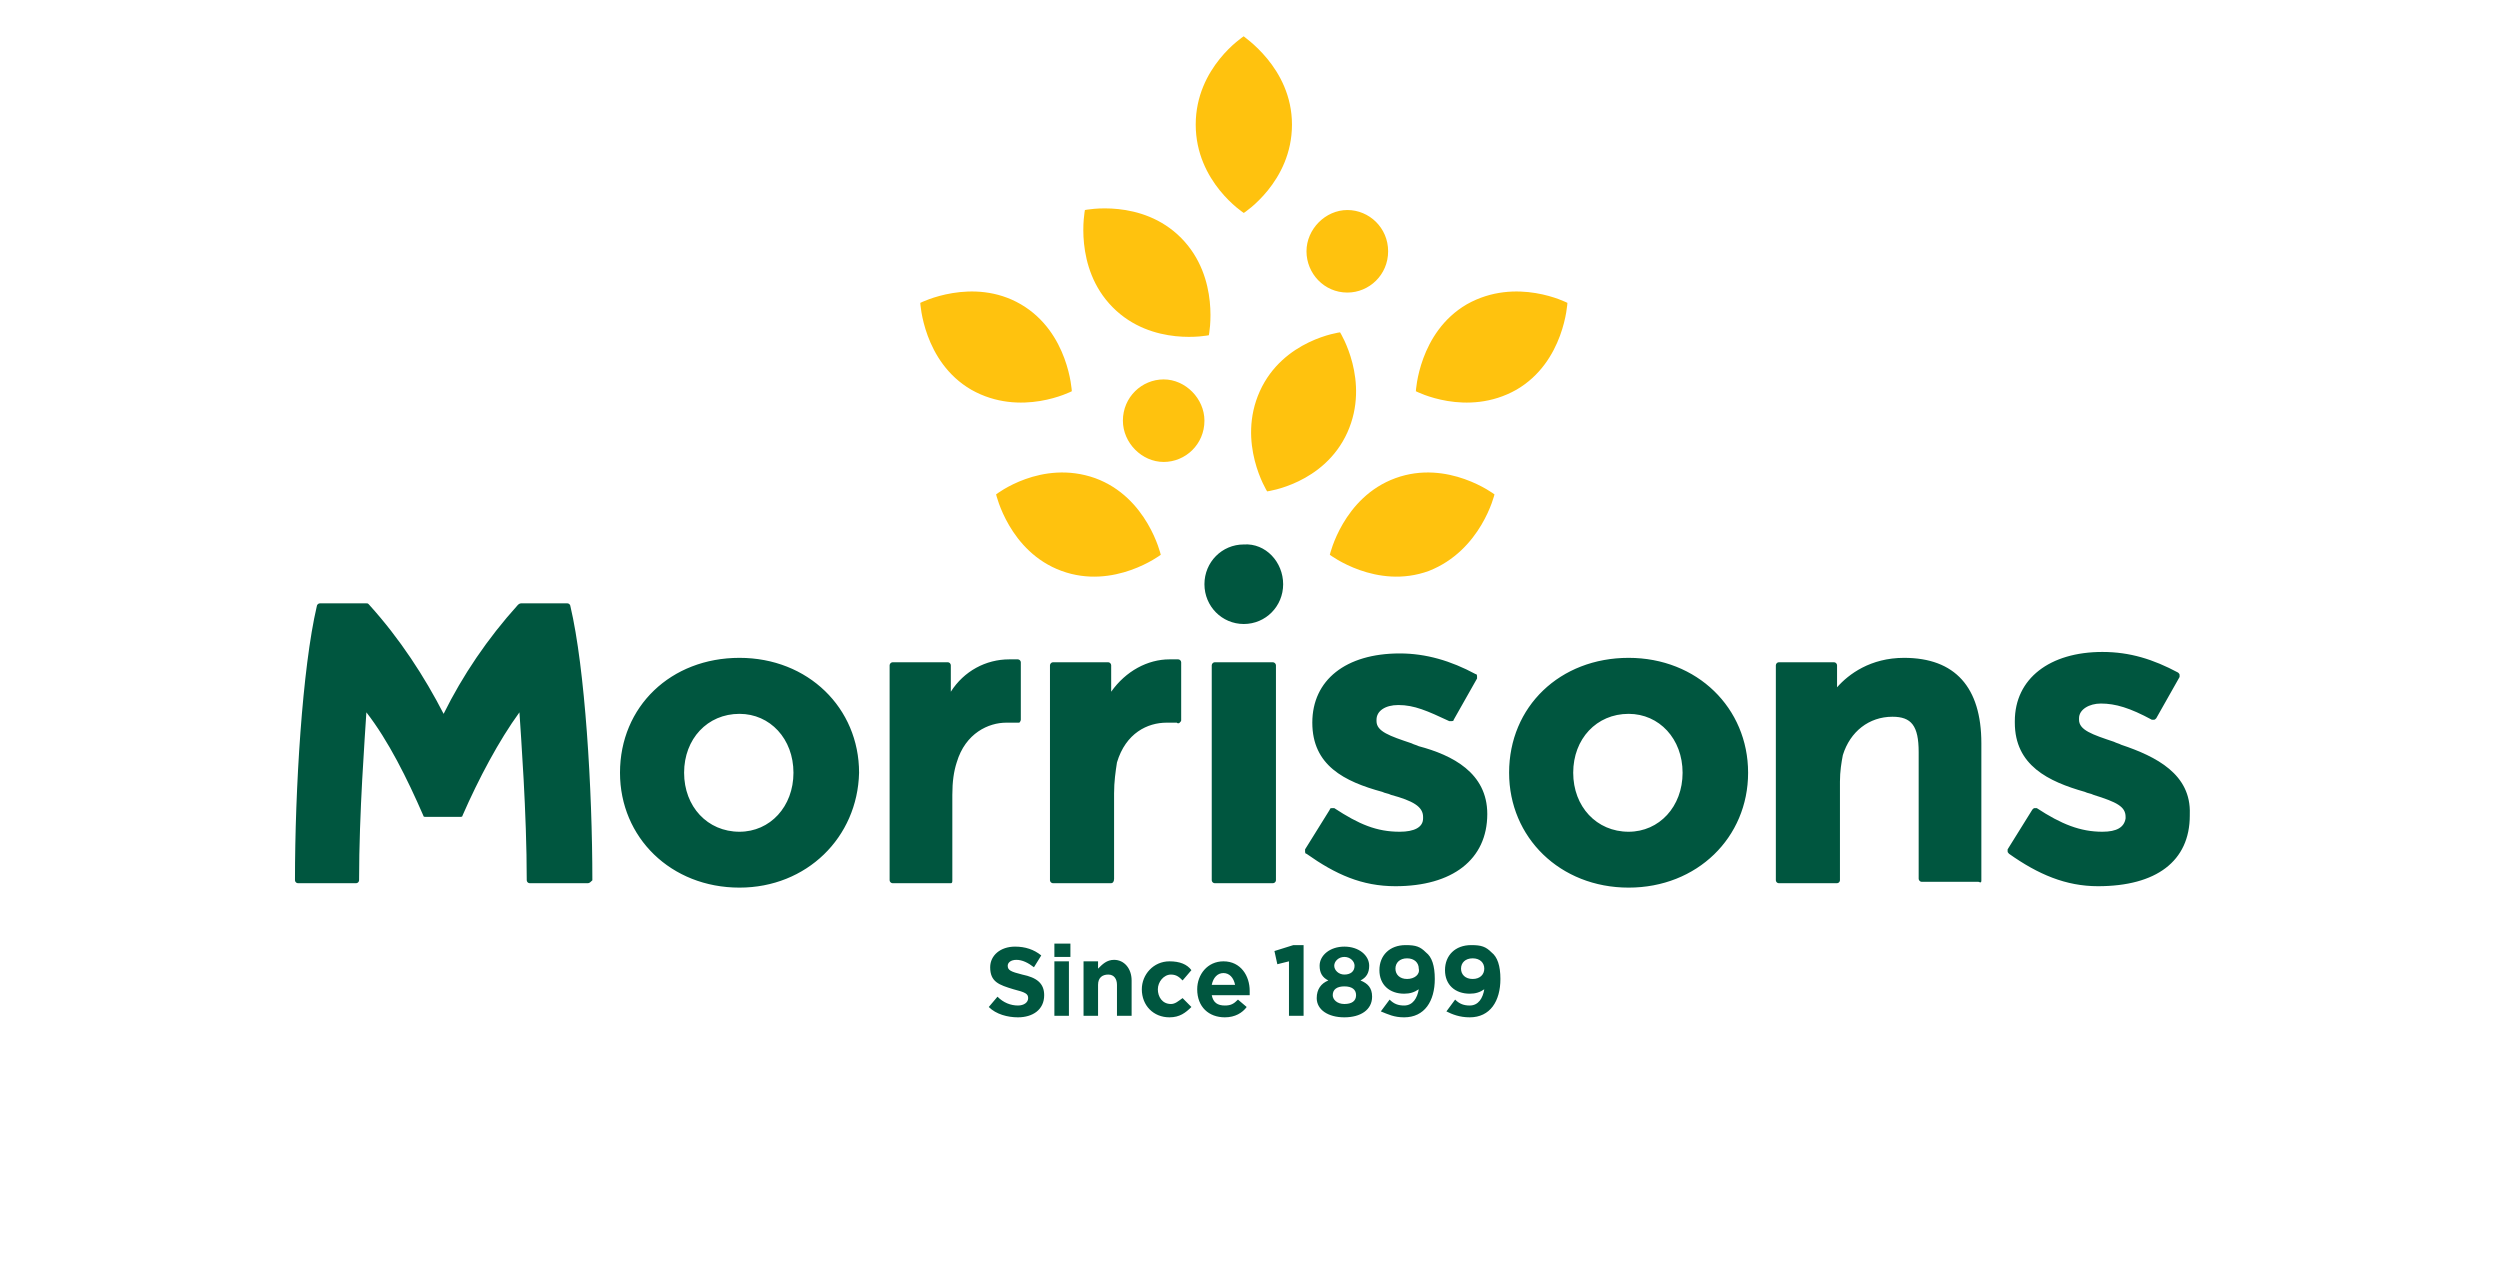 <svg xmlns="http://www.w3.org/2000/svg" xmlns:xlink="http://www.w3.org/1999/xlink" width="130" zoomAndPan="magnify" viewBox="0 0 97.5 50.25" height="67" preserveAspectRatio="xMidYMid meet" version="1.0"><defs><clipPath id="91e98bbac4"><path d="M 38 36 L 59 36 L 59 39.758 L 38 39.758 Z M 38 36 " clip-rule="nonzero"/></clipPath><clipPath id="0543f71d21"><path d="M 11.504 21 L 85.402 21 L 85.402 35 L 11.504 35 Z M 11.504 21 " clip-rule="nonzero"/></clipPath><clipPath id="751e374ec3"><path d="M 35 1.332 L 62 1.332 L 62 23 L 35 23 Z M 35 1.332 " clip-rule="nonzero"/></clipPath></defs><g clip-path="url(#91e98bbac4)"><path fill="#00563f" d="M 39.699 39.676 C 40.266 39.676 40.723 39.387 40.723 38.812 C 40.723 38.352 40.438 38.125 39.867 38.008 C 39.414 37.895 39.301 37.836 39.301 37.664 C 39.301 37.547 39.414 37.434 39.641 37.434 C 39.867 37.434 40.098 37.547 40.324 37.723 L 40.609 37.262 C 40.324 37.031 39.984 36.918 39.586 36.918 C 39.016 36.918 38.617 37.262 38.617 37.723 C 38.617 38.297 38.961 38.41 39.527 38.582 C 39.984 38.699 40.098 38.754 40.098 38.926 C 40.098 39.102 39.926 39.215 39.699 39.215 C 39.414 39.215 39.129 39.102 38.902 38.871 L 38.562 39.273 C 38.848 39.559 39.301 39.676 39.699 39.676 M 41.121 37.32 L 41.746 37.32 L 41.746 36.801 L 41.121 36.801 Z M 41.121 39.617 L 41.688 39.617 L 41.688 37.492 L 41.121 37.492 Z M 42.258 39.617 L 42.824 39.617 L 42.824 38.41 C 42.824 38.125 42.996 38.008 43.223 38.008 C 43.449 38.008 43.562 38.18 43.562 38.41 L 43.562 39.617 L 44.133 39.617 L 44.133 38.238 C 44.133 37.777 43.848 37.434 43.449 37.434 C 43.164 37.434 42.996 37.605 42.824 37.777 L 42.824 37.492 L 42.258 37.492 Z M 45.609 39.676 C 46.008 39.676 46.234 39.5 46.465 39.273 L 46.121 38.926 C 45.953 39.043 45.836 39.156 45.668 39.156 C 45.324 39.156 45.156 38.871 45.156 38.582 C 45.156 38.297 45.383 38.008 45.668 38.008 C 45.895 38.008 46.008 38.125 46.121 38.238 L 46.465 37.836 C 46.293 37.605 46.008 37.492 45.609 37.492 C 44.984 37.492 44.531 38.008 44.531 38.582 C 44.531 39.215 44.984 39.676 45.609 39.676 M 47.77 39.676 C 48.168 39.676 48.453 39.5 48.621 39.273 L 48.281 38.984 C 48.113 39.156 47.996 39.215 47.77 39.215 C 47.484 39.215 47.316 39.102 47.258 38.812 L 48.738 38.812 C 48.738 38.754 48.738 38.699 48.738 38.641 C 48.738 38.066 48.395 37.492 47.715 37.492 C 47.09 37.492 46.691 38.008 46.691 38.582 C 46.691 39.273 47.145 39.676 47.77 39.676 M 47.258 38.41 C 47.316 38.125 47.484 37.949 47.715 37.949 C 47.941 37.949 48.113 38.125 48.168 38.41 Z M 50.27 39.617 L 50.84 39.617 L 50.84 36.859 L 50.441 36.859 L 49.703 37.09 L 49.816 37.605 L 50.27 37.492 Z M 52.43 39.676 C 53.059 39.676 53.512 39.387 53.512 38.871 C 53.512 38.523 53.34 38.352 53.059 38.238 C 53.285 38.125 53.398 37.949 53.398 37.664 C 53.398 37.262 53 36.918 52.43 36.918 C 51.863 36.918 51.465 37.262 51.465 37.664 C 51.465 37.949 51.578 38.125 51.805 38.238 C 51.523 38.352 51.352 38.582 51.352 38.926 C 51.352 39.387 51.805 39.676 52.43 39.676 M 52.43 38.008 C 52.203 38.008 52.035 37.836 52.035 37.664 C 52.035 37.492 52.203 37.32 52.43 37.32 C 52.66 37.32 52.828 37.492 52.828 37.664 C 52.828 37.895 52.66 38.008 52.43 38.008 M 52.43 39.156 C 52.148 39.156 51.977 38.984 51.977 38.812 C 51.977 38.582 52.148 38.469 52.43 38.469 C 52.715 38.469 52.887 38.582 52.887 38.812 C 52.887 39.043 52.715 39.156 52.43 39.156 M 54.762 39.676 C 55.559 39.676 55.957 39.043 55.957 38.18 C 55.957 37.664 55.844 37.32 55.613 37.145 C 55.387 36.918 55.219 36.859 54.82 36.859 C 54.195 36.859 53.797 37.262 53.797 37.836 C 53.797 38.41 54.195 38.754 54.762 38.754 C 54.988 38.754 55.16 38.699 55.332 38.582 C 55.273 38.926 55.102 39.215 54.762 39.215 C 54.535 39.215 54.363 39.156 54.195 38.984 L 53.852 39.445 C 54.137 39.559 54.363 39.676 54.762 39.676 M 54.875 38.18 C 54.59 38.18 54.422 38.008 54.422 37.777 C 54.422 37.547 54.59 37.375 54.875 37.375 C 55.16 37.375 55.332 37.547 55.332 37.777 C 55.387 38.008 55.16 38.18 54.875 38.18 M 57.32 39.676 C 58.117 39.676 58.516 39.043 58.516 38.18 C 58.516 37.664 58.398 37.32 58.172 37.145 C 57.945 36.918 57.773 36.859 57.379 36.859 C 56.75 36.859 56.355 37.262 56.355 37.836 C 56.355 38.41 56.75 38.754 57.32 38.754 C 57.547 38.754 57.719 38.699 57.887 38.582 C 57.832 38.926 57.66 39.215 57.32 39.215 C 57.094 39.215 56.922 39.156 56.75 38.984 L 56.41 39.445 C 56.637 39.559 56.922 39.676 57.32 39.676 M 57.434 38.18 C 57.148 38.18 56.98 38.008 56.98 37.777 C 56.98 37.547 57.148 37.375 57.434 37.375 C 57.719 37.375 57.887 37.547 57.887 37.777 C 57.887 38.008 57.719 38.18 57.434 38.18 " fill-opacity="1" fill-rule="nonzero"/></g><g clip-path="url(#0543f71d21)"><path fill="#00563f" d="M 50.043 22.785 C 50.043 23.645 49.363 24.336 48.508 24.336 C 47.656 24.336 46.973 23.645 46.973 22.785 C 46.973 21.922 47.656 21.234 48.508 21.234 C 49.363 21.176 50.043 21.922 50.043 22.785 M 82.73 29.047 C 82.617 28.988 82.559 28.988 82.445 28.93 C 81.594 28.645 81.082 28.473 81.082 28.07 L 81.082 28.012 C 81.082 27.668 81.48 27.438 81.934 27.438 C 82.504 27.438 83.07 27.609 83.922 28.07 L 83.98 28.07 C 84.035 28.07 84.035 28.07 84.094 28.012 L 85.004 26.402 L 85.004 26.348 C 85.004 26.289 85.004 26.289 84.945 26.23 C 83.98 25.715 83.07 25.426 81.992 25.426 C 79.945 25.426 78.578 26.461 78.578 28.125 L 78.578 28.184 C 78.578 29.852 79.887 30.48 81.309 30.883 C 81.422 30.941 81.535 30.941 81.648 31 C 82.559 31.285 82.898 31.457 82.898 31.859 L 82.898 31.918 C 82.844 32.262 82.559 32.438 81.992 32.438 C 81.137 32.438 80.398 32.148 79.434 31.516 L 79.375 31.516 C 79.32 31.516 79.32 31.516 79.262 31.574 L 78.297 33.125 L 78.297 33.184 C 78.297 33.238 78.297 33.238 78.352 33.297 C 79.488 34.102 80.57 34.562 81.82 34.562 C 84.094 34.562 85.402 33.586 85.402 31.805 L 85.402 31.746 C 85.457 30.195 84.094 29.504 82.73 29.047 M 58.004 31.746 C 58.004 33.527 56.637 34.562 54.422 34.562 C 53.113 34.562 52.09 34.102 50.953 33.297 C 50.898 33.297 50.898 33.238 50.898 33.184 L 50.898 33.125 L 51.863 31.574 C 51.863 31.516 51.922 31.516 51.977 31.516 L 52.035 31.516 C 53 32.148 53.684 32.438 54.59 32.438 C 55.16 32.438 55.5 32.262 55.5 31.918 L 55.5 31.859 C 55.5 31.457 55.102 31.23 54.25 31 C 54.137 30.941 54.023 30.941 53.91 30.883 C 52.43 30.48 51.18 29.852 51.18 28.184 C 51.18 26.52 52.488 25.484 54.59 25.484 C 55.613 25.484 56.582 25.77 57.547 26.289 C 57.605 26.289 57.605 26.348 57.605 26.402 L 57.605 26.461 L 56.695 28.07 C 56.695 28.125 56.637 28.125 56.582 28.125 L 56.523 28.125 C 55.672 27.727 55.16 27.496 54.535 27.496 C 54.023 27.496 53.684 27.727 53.684 28.07 L 53.684 28.125 C 53.684 28.527 54.195 28.703 55.047 28.988 C 55.16 29.047 55.219 29.047 55.332 29.102 C 56.637 29.449 58.004 30.137 58.004 31.746 M 43.336 34.445 L 41.062 34.445 C 41.008 34.445 40.949 34.391 40.949 34.332 L 40.949 25.945 C 40.949 25.887 41.008 25.828 41.062 25.828 L 43.223 25.828 C 43.281 25.828 43.336 25.887 43.336 25.945 L 43.336 26.977 C 43.906 26.172 44.758 25.715 45.609 25.715 L 45.953 25.715 C 46.008 25.715 46.066 25.77 46.066 25.828 L 46.066 28.07 C 46.066 28.125 46.066 28.125 46.008 28.184 C 46.008 28.184 45.953 28.242 45.895 28.184 C 45.836 28.184 45.668 28.184 45.496 28.184 C 44.758 28.184 43.906 28.586 43.562 29.734 C 43.508 30.082 43.449 30.48 43.449 30.941 L 43.449 34.273 C 43.449 34.391 43.395 34.445 43.336 34.445 M 37.141 34.332 L 37.141 31 C 37.141 30.48 37.199 30.082 37.312 29.734 C 37.652 28.586 38.562 28.184 39.242 28.184 L 39.754 28.184 C 39.754 28.184 39.812 28.125 39.812 28.07 L 39.812 25.828 C 39.812 25.77 39.754 25.715 39.699 25.715 C 39.641 25.715 39.527 25.715 39.359 25.715 C 38.449 25.715 37.594 26.172 37.082 26.977 L 37.082 25.945 C 37.082 25.887 37.027 25.828 36.969 25.828 L 34.809 25.828 C 34.754 25.828 34.695 25.887 34.695 25.945 L 34.695 34.332 C 34.695 34.391 34.754 34.445 34.809 34.445 L 37.082 34.445 C 37.141 34.445 37.141 34.391 37.141 34.332 M 22.93 34.445 L 20.656 34.445 C 20.598 34.445 20.543 34.391 20.543 34.332 C 20.543 31.688 20.316 28.703 20.258 27.781 C 19.461 28.875 18.668 30.367 18.039 31.805 C 18.039 31.859 17.984 31.859 17.926 31.859 L 16.621 31.859 C 16.562 31.859 16.508 31.859 16.508 31.805 C 15.883 30.367 15.141 28.875 14.289 27.781 C 14.234 28.703 14.004 31.688 14.004 34.332 C 14.004 34.391 13.949 34.445 13.891 34.445 L 11.617 34.445 C 11.562 34.445 11.504 34.391 11.504 34.332 C 11.504 30.77 11.789 26.059 12.355 23.645 C 12.355 23.59 12.414 23.531 12.469 23.531 L 14.289 23.531 C 14.348 23.531 14.348 23.531 14.402 23.59 C 15.598 24.91 16.562 26.402 17.301 27.84 C 18.039 26.348 19.008 24.91 20.199 23.59 C 20.199 23.59 20.258 23.531 20.316 23.531 L 22.133 23.531 C 22.191 23.531 22.246 23.59 22.246 23.645 C 22.816 26.059 23.102 30.77 23.102 34.332 C 23.043 34.391 22.988 34.445 22.93 34.445 M 77.273 34.332 L 77.273 28.988 C 77.273 26.805 76.25 25.656 74.258 25.656 C 72.953 25.656 72.098 26.289 71.645 26.805 L 71.645 25.945 C 71.645 25.887 71.59 25.828 71.531 25.828 L 69.371 25.828 C 69.312 25.828 69.258 25.887 69.258 25.945 L 69.258 34.332 C 69.258 34.391 69.312 34.445 69.371 34.445 L 71.645 34.445 C 71.703 34.445 71.758 34.391 71.758 34.332 L 71.758 30.48 C 71.758 30.082 71.816 29.734 71.871 29.449 C 72.156 28.527 72.895 27.953 73.805 27.953 C 74.543 27.953 74.828 28.301 74.828 29.332 L 74.828 34.273 C 74.828 34.332 74.887 34.391 74.941 34.391 L 77.16 34.391 C 77.273 34.445 77.273 34.391 77.273 34.332 M 63.516 27.84 C 62.266 27.84 61.355 28.816 61.355 30.137 C 61.355 31.457 62.266 32.438 63.516 32.438 C 64.711 32.438 65.621 31.457 65.621 30.137 C 65.621 28.816 64.711 27.84 63.516 27.84 M 63.516 34.617 C 60.844 34.617 58.855 32.664 58.855 30.137 C 58.855 27.551 60.844 25.656 63.516 25.656 C 66.188 25.656 68.176 27.609 68.176 30.137 C 68.176 32.664 66.188 34.617 63.516 34.617 M 49.762 34.332 L 49.762 25.945 C 49.762 25.887 49.703 25.828 49.645 25.828 L 47.371 25.828 C 47.316 25.828 47.258 25.887 47.258 25.945 L 47.258 34.332 C 47.258 34.391 47.316 34.445 47.371 34.445 L 49.645 34.445 C 49.703 34.445 49.762 34.391 49.762 34.332 M 28.84 27.84 C 27.59 27.84 26.68 28.816 26.68 30.137 C 26.68 31.457 27.59 32.438 28.84 32.438 C 30.035 32.438 30.945 31.457 30.945 30.137 C 30.945 28.816 30.035 27.84 28.84 27.84 M 28.84 34.617 C 26.168 34.617 24.18 32.664 24.18 30.137 C 24.18 27.551 26.168 25.656 28.84 25.656 C 31.512 25.656 33.504 27.609 33.504 30.137 C 33.445 32.664 31.457 34.617 28.84 34.617 " fill-opacity="1" fill-rule="nonzero"/></g><g clip-path="url(#751e374ec3)"><path fill="#ffc20e" d="M 55.727 22.266 C 53.684 23.016 51.863 21.637 51.863 21.637 C 51.863 21.637 52.375 19.395 54.422 18.648 C 56.469 17.902 58.285 19.281 58.285 19.281 C 58.285 19.281 57.773 21.461 55.727 22.266 M 61.129 11.812 C 61.129 11.812 59.141 10.777 57.207 11.867 C 55.332 12.961 55.219 15.258 55.219 15.258 C 55.219 15.258 57.207 16.293 59.141 15.199 C 61.016 14.109 61.129 11.812 61.129 11.812 M 52.547 16.867 C 51.637 18.879 49.418 19.164 49.418 19.164 C 49.418 19.164 48.227 17.27 49.133 15.258 C 50.043 13.246 52.262 12.961 52.262 12.961 C 52.262 12.961 53.453 14.855 52.547 16.867 M 38.848 19.281 C 38.848 19.281 39.359 21.52 41.402 22.266 C 43.449 23.016 45.27 21.637 45.27 21.637 C 45.27 21.637 44.758 19.395 42.711 18.648 C 40.609 17.902 38.848 19.281 38.848 19.281 M 39.812 11.867 C 41.688 12.961 41.801 15.258 41.801 15.258 C 41.801 15.258 39.812 16.293 37.879 15.199 C 36.004 14.109 35.891 11.812 35.891 11.812 C 35.891 11.812 37.938 10.777 39.812 11.867 M 42.312 8.191 C 42.312 8.191 41.859 10.434 43.395 11.984 C 44.93 13.535 47.145 13.074 47.145 13.074 C 47.145 13.074 47.602 10.836 46.066 9.281 C 44.531 7.73 42.312 8.191 42.312 8.191 M 50.387 4.859 C 50.387 7.102 48.508 8.305 48.508 8.305 C 48.508 8.305 46.633 7.102 46.633 4.859 C 46.633 2.617 48.508 1.414 48.508 1.414 C 48.453 1.414 50.387 2.617 50.387 4.859 M 54.137 9.801 C 54.137 10.719 53.398 11.41 52.547 11.41 C 51.637 11.41 50.953 10.66 50.953 9.801 C 50.953 8.938 51.691 8.191 52.547 8.191 C 53.398 8.191 54.137 8.883 54.137 9.801 M 46.973 16.406 C 46.973 17.328 46.234 18.016 45.383 18.016 C 44.531 18.016 43.793 17.27 43.793 16.406 C 43.793 15.488 44.531 14.797 45.383 14.797 C 46.234 14.797 46.973 15.547 46.973 16.406 " fill-opacity="1" fill-rule="nonzero"/></g></svg>